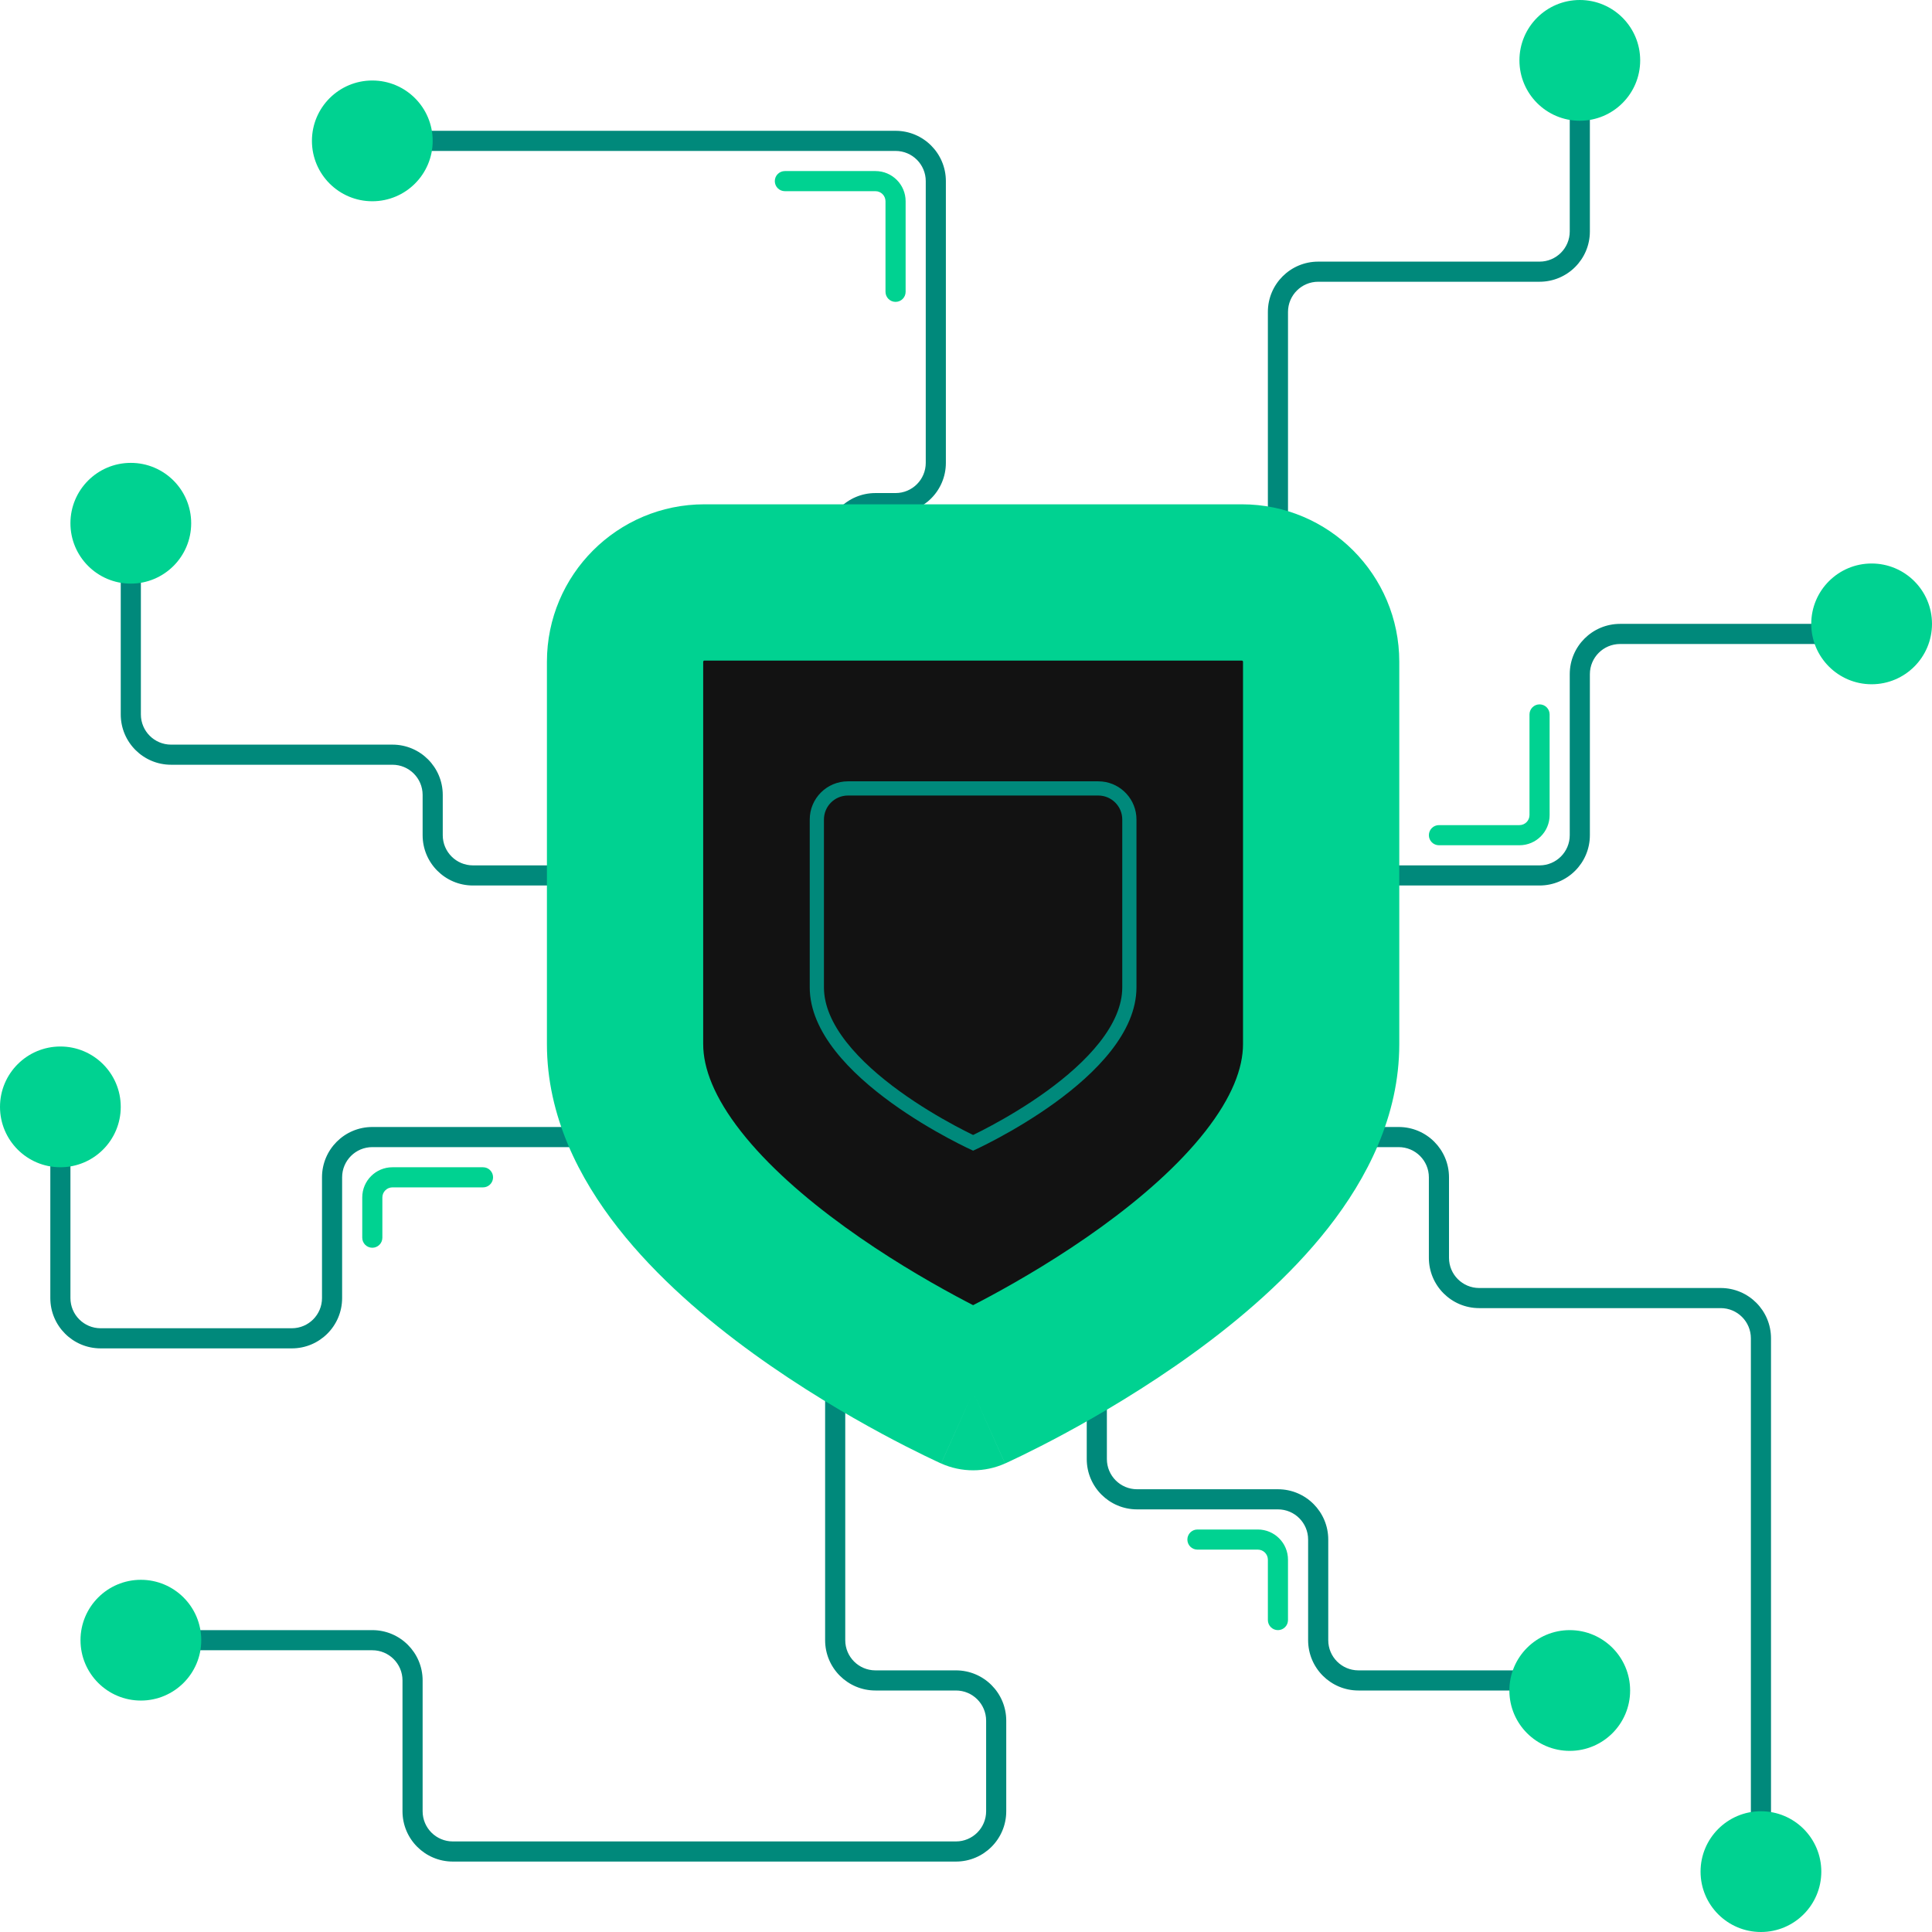 <svg width="136" height="136" viewBox="0 0 136 136" fill="none" xmlns="http://www.w3.org/2000/svg">
<path d="M123.25 94.208C123.25 93.034 122.298 92.083 121.125 92.083H104.125C102.169 92.083 100.583 90.498 100.583 88.542V82.875C100.583 81.701 99.632 80.75 98.458 80.75H92.083V79.333H98.458C100.414 79.333 102 80.919 102 82.875V88.542C102 89.715 102.952 90.667 104.125 90.667H121.125C123.081 90.667 124.667 92.252 124.667 94.208V130.333H123.25V94.208ZM92.083 115.458V108.375C92.083 107.201 91.132 106.25 89.958 106.25H80.042C78.086 106.25 76.5 104.664 76.5 102.708V97.75C76.5 96.576 75.549 95.625 74.375 95.625H61.625C60.451 95.625 59.5 96.576 59.5 97.75V115.458C59.5 116.632 60.451 117.583 61.625 117.583H67.292C69.248 117.583 70.833 119.169 70.833 121.125V127.5C70.833 129.456 69.248 131.042 67.292 131.042H31.875C29.919 131.042 28.333 129.456 28.333 127.5V118.292C28.333 117.118 27.382 116.167 26.208 116.167H12.042V114.75H26.208C28.164 114.75 29.75 116.336 29.75 118.292V127.5C29.75 128.674 30.701 129.625 31.875 129.625H67.292C68.465 129.625 69.417 128.673 69.417 127.5V121.125C69.417 119.952 68.465 119 67.292 119H61.625C59.669 119 58.083 117.414 58.083 115.458V97.75C58.083 95.794 59.669 94.208 61.625 94.208H74.375C76.331 94.208 77.917 95.794 77.917 97.75V102.708C77.917 103.882 78.868 104.833 80.042 104.833H89.958C91.914 104.833 93.5 106.419 93.5 108.375V115.458C93.5 116.632 94.451 117.583 95.625 117.583H112.625V119H95.625C93.669 119 92.083 117.414 92.083 115.458ZM3.542 91.375V77.917H4.958V91.375C4.958 92.549 5.91 93.5 7.083 93.5H20.542C21.715 93.5 22.667 92.549 22.667 91.375V82.875C22.667 80.919 24.252 79.333 26.208 79.333H43.917V80.75H26.208C25.035 80.75 24.083 81.701 24.083 82.875V91.375C24.083 93.331 22.498 94.917 20.542 94.917H7.083C5.127 94.917 3.542 93.331 3.542 91.375ZM77.208 63.75C77.208 62.576 76.257 61.625 75.083 61.625H60.917C59.743 61.625 58.792 62.576 58.792 63.75V77.917C58.792 79.09 59.743 80.042 60.917 80.042H75.083C76.257 80.042 77.208 79.09 77.208 77.917V63.75ZM29.75 58.792V55.958C29.75 54.785 28.799 53.833 27.625 53.833H12.042C10.086 53.833 8.5 52.248 8.5 50.292V40.375H9.917V50.292C9.917 51.465 10.868 52.417 12.042 52.417H27.625C29.581 52.417 31.167 54.002 31.167 55.958V58.792C31.167 59.965 32.118 60.917 33.292 60.917H43.917V62.333H33.292C31.336 62.333 29.75 60.748 29.75 58.792ZM110.5 58.792V47.458C110.5 45.502 112.086 43.917 114.042 43.917H131.75V45.333H114.042C112.868 45.333 111.917 46.285 111.917 47.458V58.792C111.917 60.748 110.331 62.333 108.375 62.333H92.083V60.917H108.375C109.548 60.917 110.5 59.965 110.5 58.792ZM58.083 43.917V38.25C58.083 36.294 59.669 34.708 61.625 34.708H63.042C64.215 34.708 65.167 33.757 65.167 32.583V12.75C65.167 11.576 64.215 10.625 63.042 10.625H29.042V9.208H63.042C64.998 9.208 66.583 10.794 66.583 12.75V32.583C66.583 34.539 64.998 36.125 63.042 36.125H61.625C60.451 36.125 59.5 37.076 59.5 38.25V43.917C59.5 45.09 60.452 46.042 61.625 46.042H75.083C75.865 46.042 76.5 45.407 76.5 44.625C76.5 42.669 78.086 41.083 80.042 41.083H87.125C88.299 41.083 89.25 40.132 89.25 38.958V21.958C89.25 20.002 90.836 18.417 92.792 18.417H108.375C109.548 18.417 110.5 17.465 110.5 16.292V4.25H111.917V16.292C111.917 18.248 110.331 19.833 108.375 19.833H92.792C91.618 19.833 90.667 20.785 90.667 21.958V38.958C90.667 40.914 89.081 42.5 87.125 42.5H80.042C78.868 42.5 77.917 43.451 77.917 44.625C77.917 46.19 76.648 47.458 75.083 47.458H61.625C59.669 47.458 58.083 45.873 58.083 43.917ZM78.625 77.917C78.625 79.873 77.039 81.458 75.083 81.458H60.917C58.961 81.458 57.375 79.873 57.375 77.917V63.75C57.375 61.794 58.961 60.208 60.917 60.208H75.083C77.039 60.208 78.625 61.794 78.625 63.75V77.917Z" fill="#00897B"/>
<path d="M89.25 114.042V109.792C89.25 109.401 88.933 109.083 88.541 109.083H84.291C83.9 109.083 83.583 108.766 83.583 108.375C83.583 107.984 83.9 107.667 84.291 107.667H88.541C89.715 107.667 90.666 108.618 90.666 109.792V114.042C90.666 114.433 90.35 114.75 89.958 114.75C89.567 114.75 89.251 114.433 89.25 114.042ZM25.5 87.125V84.292C25.5 83.118 26.452 82.167 27.625 82.167H34L34.143 82.181C34.466 82.247 34.708 82.533 34.708 82.875C34.708 83.217 34.466 83.503 34.143 83.569L34 83.583H27.625C27.234 83.583 26.916 83.901 26.916 84.292V87.125C26.916 87.516 26.6 87.833 26.208 87.833C25.817 87.833 25.5 87.516 25.5 87.125ZM107.666 57.375V50.292C107.666 49.901 107.984 49.583 108.375 49.583C108.766 49.583 109.083 49.901 109.083 50.292V57.375C109.083 58.549 108.132 59.5 106.958 59.5H101.291C100.9 59.5 100.584 59.183 100.583 58.792C100.583 58.401 100.9 58.083 101.291 58.083H106.958C107.35 58.083 107.666 57.766 107.666 57.375ZM62.333 20.542V14.167C62.333 13.776 62.016 13.458 61.625 13.458H55.25C54.859 13.458 54.541 13.141 54.541 12.75C54.541 12.359 54.859 12.042 55.25 12.042H61.625C62.799 12.042 63.75 12.993 63.75 14.167V20.542C63.75 20.933 63.432 21.25 63.041 21.25C62.65 21.25 62.334 20.933 62.333 20.542Z" fill="#00D291"/>
<path d="M30.458 9.917C30.458 12.264 28.555 14.167 26.208 14.167C23.861 14.167 21.958 12.264 21.958 9.917C21.958 7.569 23.861 5.667 26.208 5.667C28.555 5.667 30.458 7.569 30.458 9.917Z" fill="#00D291"/>
<path d="M13.458 36.833C13.458 39.181 11.556 41.083 9.208 41.083C6.861 41.083 4.958 39.181 4.958 36.833C4.958 34.486 6.861 32.583 9.208 32.583C11.556 32.583 13.458 34.486 13.458 36.833Z" fill="#00D291"/>
<path d="M115.458 4.25C115.458 6.597 113.556 8.5 111.208 8.5C108.861 8.5 106.958 6.597 106.958 4.25C106.958 1.903 108.861 0 111.208 0C113.556 0 115.458 1.903 115.458 4.25Z" fill="#00D291"/>
<path d="M136 43.917C136 46.264 134.097 48.167 131.75 48.167C129.403 48.167 127.5 46.264 127.5 43.917C127.5 41.569 129.403 39.667 131.75 39.667C134.097 39.667 136 41.569 136 43.917Z" fill="#00D291"/>
<path d="M128.208 131.75C128.208 134.097 126.306 136 123.958 136C121.611 136 119.708 134.097 119.708 131.75C119.708 129.403 121.611 127.5 123.958 127.5C126.306 127.5 128.208 129.403 128.208 131.75Z" fill="#00D291"/>
<path d="M114.75 119C114.75 121.347 112.847 123.25 110.5 123.25C108.153 123.25 106.25 121.347 106.25 119C106.25 116.653 108.153 114.75 110.5 114.75C112.847 114.75 114.75 116.653 114.75 119Z" fill="#00D291"/>
<path d="M14.167 115.458C14.167 117.806 12.264 119.708 9.917 119.708C7.569 119.708 5.667 117.806 5.667 115.458C5.667 113.111 7.569 111.208 9.917 111.208C12.264 111.208 14.167 113.111 14.167 115.458Z" fill="#00D291"/>
<path d="M8.5 77.917C8.5 80.264 6.597 82.167 4.25 82.167C1.903 82.167 0 80.264 0 77.917C0 75.57 1.903 73.667 4.25 73.667C6.597 73.667 8.5 75.57 8.5 77.917Z" fill="#00D291"/>
<path d="M44 46.586C44 43.501 46.501 41 49.586 41H87.414C90.499 41 93 43.501 93 46.586V73.5C93 87.031 68.5 98 68.5 98C68.5 98 44 87.031 44 73.5V46.586Z" fill="#121212"/>
<path d="M70.747 103.02C69.317 103.66 67.683 103.66 66.253 103.02L68.5 98L70.747 103.02ZM87.498 46.563C87.497 46.56 87.496 46.557 87.495 46.555C87.492 46.548 87.486 46.537 87.475 46.525C87.463 46.514 87.452 46.508 87.445 46.505C87.443 46.504 87.44 46.503 87.436 46.502C87.433 46.501 87.427 46.5 87.414 46.5H49.586C49.574 46.5 49.567 46.501 49.563 46.502C49.56 46.503 49.557 46.504 49.555 46.505C49.548 46.508 49.537 46.514 49.525 46.525C49.514 46.537 49.508 46.548 49.505 46.555C49.504 46.557 49.503 46.56 49.502 46.563C49.501 46.567 49.5 46.574 49.5 46.586V73.5C49.5 75.194 50.277 77.245 52.157 79.644C54.018 82.019 56.635 84.314 59.475 86.369C62.284 88.403 65.126 90.07 67.284 91.234C67.722 91.471 68.13 91.684 68.5 91.875C68.87 91.684 69.278 91.471 69.716 91.234C71.874 90.07 74.716 88.403 77.525 86.369C80.365 84.314 82.982 82.019 84.843 79.644C86.723 77.245 87.5 75.194 87.5 73.5V46.586C87.5 46.574 87.499 46.567 87.498 46.563ZM98.5 73.5C98.5 78.571 96.215 82.966 93.501 86.429C90.768 89.916 87.26 92.901 83.975 95.279C80.659 97.679 77.376 99.6 74.94 100.915C73.717 101.576 72.691 102.091 71.962 102.446C71.597 102.624 71.305 102.762 71.099 102.858C70.996 102.906 70.913 102.945 70.855 102.972C70.825 102.985 70.801 102.996 70.783 103.004C70.774 103.008 70.767 103.011 70.761 103.014C70.758 103.015 70.755 103.017 70.753 103.018C70.752 103.018 70.751 103.018 70.75 103.019C70.749 103.019 70.748 103.02 68.5 98C66.252 103.02 66.251 103.019 66.25 103.019C66.249 103.018 66.248 103.018 66.247 103.018C66.245 103.017 66.242 103.015 66.239 103.014C66.233 103.011 66.226 103.008 66.217 103.004C66.199 102.996 66.175 102.985 66.145 102.972C66.087 102.945 66.004 102.906 65.901 102.858C65.695 102.762 65.403 102.624 65.038 102.446C64.309 102.091 63.283 101.576 62.06 100.915C59.624 99.6 56.341 97.679 53.025 95.279C49.74 92.901 46.232 89.916 43.499 86.429C40.785 82.966 38.5 78.571 38.5 73.5V46.586C38.5 40.463 43.463 35.5 49.586 35.5H87.414C93.537 35.5 98.5 40.463 98.5 46.586V73.5Z" fill="#00D291"/>
<path d="M57 57.69C57 56.204 58.204 55 59.69 55H77.31C78.796 55 80 56.204 80 57.69V69.5C80 75.851 68.5 81 68.5 81C68.5 81 57 75.851 57 69.5V57.69Z" fill="#121212"/>
<path d="M79 57.69C79 56.756 78.244 56 77.311 56H59.69C58.756 56 58 56.756 58 57.69V69.5C58 70.781 58.582 72.08 59.584 73.359C60.583 74.634 61.939 75.81 63.336 76.821C64.727 77.828 66.125 78.647 67.178 79.216C67.703 79.499 68.14 79.719 68.443 79.867C68.463 79.876 68.482 79.885 68.5 79.894C68.518 79.885 68.537 79.876 68.557 79.867C68.86 79.719 69.297 79.499 69.822 79.216C70.875 78.647 72.273 77.828 73.664 76.821C75.061 75.81 76.417 74.634 77.416 73.359C78.418 72.08 79 70.781 79 69.5V57.69ZM80 69.5C80 75.851 68.5 81 68.5 81C68.5 81 57 75.851 57 69.5V57.69C57 56.204 58.204 55 59.69 55H77.311L77.585 55.014C78.941 55.151 80 56.297 80 57.69V69.5Z" fill="#00897B"/>
</svg>

